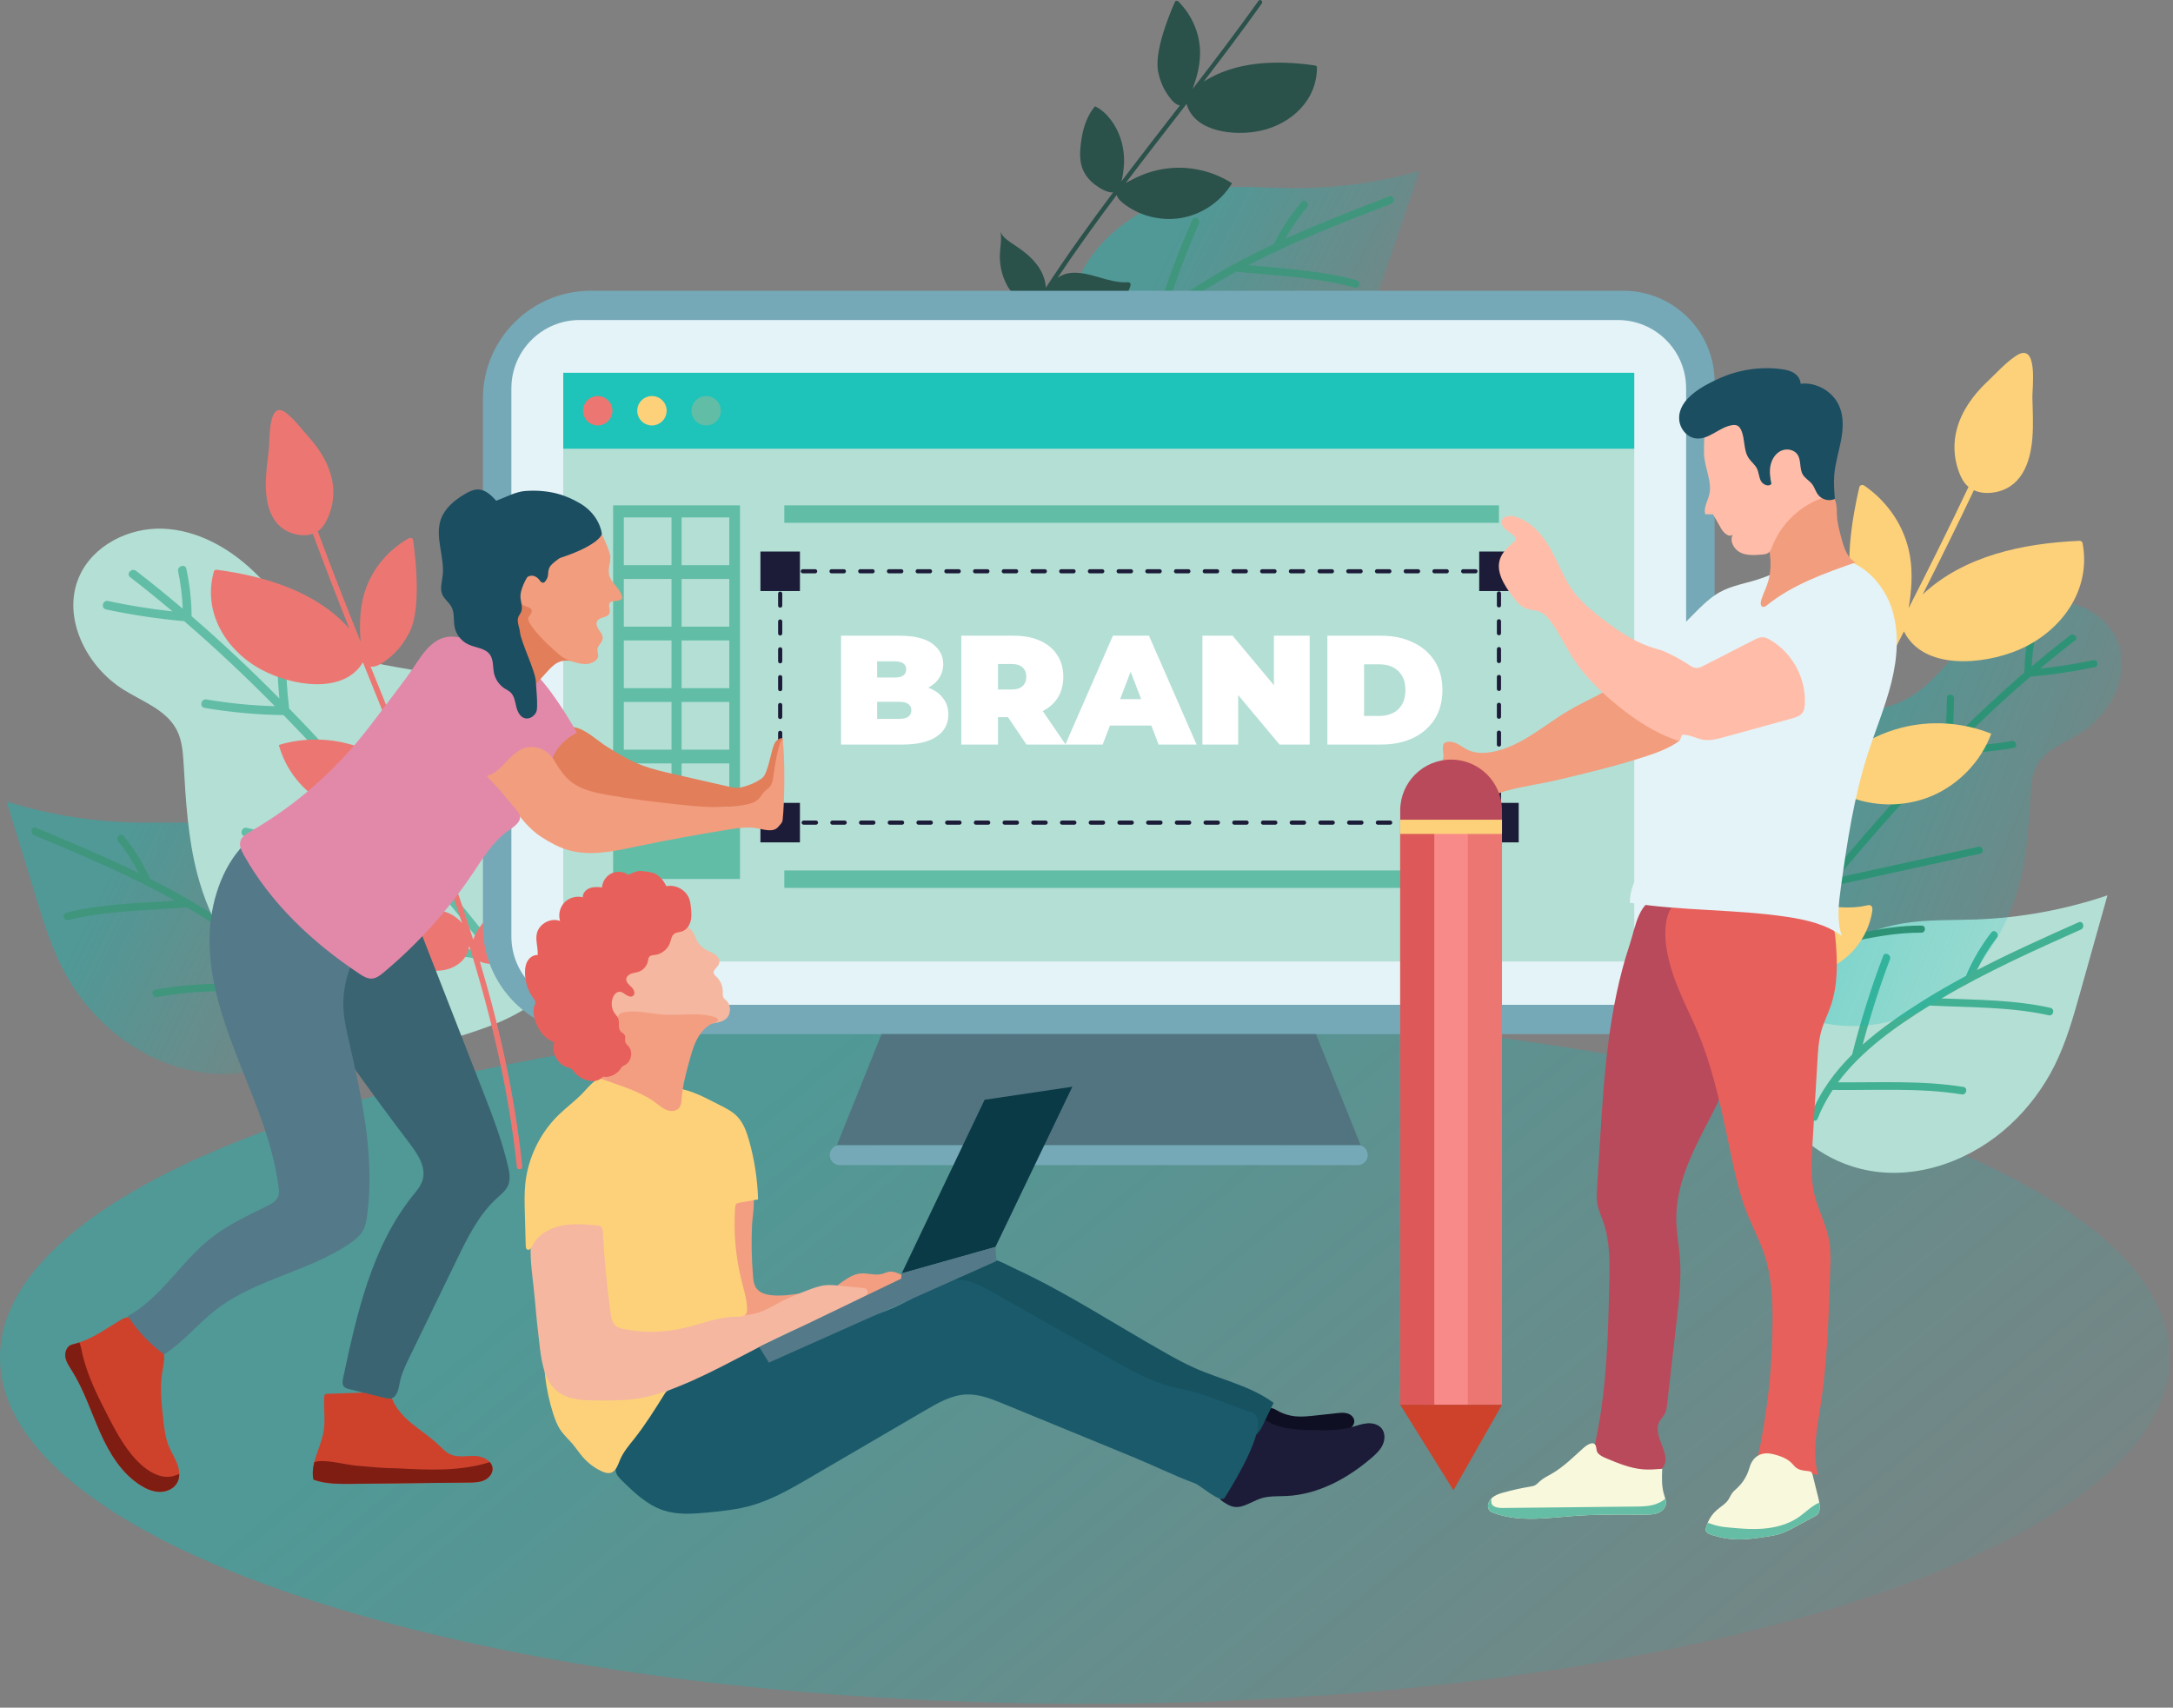 <?xml version="1.0" encoding="UTF-8"?>
<svg xmlns="http://www.w3.org/2000/svg" width="523" height="411" viewBox="0 0 523 411" fill="none">
  <rect x="0" y="0" width="523" height="411" fill="#808080" stroke="none"/>
  <path d="M261.092 410.059C405.289 410.059 522.184 372.762 522.184 326.752C522.184 280.743 405.289 243.445 261.092 243.445C116.895 243.445 0 280.743 0 326.752C0 372.762 116.895 410.059 261.092 410.059Z" fill="url(#paint0_linear_3068_6820)" fill-opacity="0.4"></path>
  <path d="M457.798 222.27C463.66 221.265 469.654 221.518 475.598 221.298C486.347 220.901 497.036 218.939 507.225 215.492C505.045 223.255 502.865 231.018 500.686 238.781C499 244.786 497.298 250.832 494.517 256.414C491.862 261.744 488.238 266.591 483.875 270.644C474.818 279.061 462.035 283.943 449.868 281.747C439.233 279.828 429.247 272.375 426.148 261.774C420.24 241.566 439.651 225.383 457.798 222.27Z" fill="#B4DFD5"></path>
  <path d="M500.272 221.974C492.058 225.644 483.82 229.33 475.826 233.474C477.157 230.717 478.737 228.113 480.621 225.671C481.339 224.74 479.991 223.492 479.269 224.428C476.834 227.583 474.826 230.973 473.266 234.643C473.235 234.715 473.236 234.783 473.223 234.853C469.66 236.761 466.146 238.76 462.72 240.916C457.782 244.023 452.766 247.449 448.307 251.418C450.156 244.473 452.325 237.636 454.873 230.908C455.287 229.815 453.664 228.951 453.246 230.054C450.3 237.831 447.808 245.735 445.774 253.799C441.563 257.987 438.034 262.762 435.849 268.371C435.424 269.462 437.047 270.325 437.476 269.225C438.435 266.762 439.666 264.47 441.093 262.314C441.112 262.315 441.126 262.325 441.145 262.325C451.373 262.455 462.04 261.758 472.157 263.395C473.319 263.583 473.717 261.79 472.548 261.6C462.682 260.003 452.361 260.561 442.362 260.496C448.066 252.81 456.369 246.998 464.441 242.006C464.451 242.007 464.458 242.012 464.468 242.013C473.953 242.492 483.798 242.285 493.094 244.354C494.248 244.611 494.64 242.817 493.485 242.559C484.972 240.664 476.017 240.643 467.282 240.303C478.028 233.938 489.448 228.809 500.838 223.72C501.908 223.244 501.353 221.491 500.272 221.974Z" fill="#42B093"></path>
  <path d="M413.052 191.344C419.001 182.526 428.273 176.008 438.585 173.398C445.475 171.654 452.926 171.537 459.14 168.088C465.563 164.523 469.653 157.962 474.98 152.903C479.894 148.236 486.231 144.733 493.003 144.51C499.776 144.287 506.876 147.883 509.557 154.106C513.027 162.16 508.078 171.916 500.607 176.509C496.813 178.842 492.15 180.479 490.104 184.435C489.038 186.497 488.872 188.892 488.73 191.209C488.279 198.521 487.838 205.892 485.963 212.974C483.441 222.499 478.227 231.403 470.665 237.72C463.103 244.037 453.148 247.619 443.325 246.86C438.235 246.467 433.297 244.957 428.507 243.194C405.337 234.67 399.257 211.794 413.052 191.344Z" fill="url(#paint1_linear_3068_6820)" fill-opacity="0.4"></path>
  <path d="M503.808 158.885C499.576 159.78 495.314 160.451 491.019 160.909C493.774 158.605 496.564 156.339 499.427 154.15C500.303 153.48 499.138 152.224 498.268 152.89C495.102 155.311 492.019 157.819 488.985 160.379C489.095 157.891 489.391 155.453 489.921 152.989C490.151 151.92 488.522 151.388 488.29 152.465C487.621 155.575 487.262 158.68 487.224 161.86C481.183 167.047 475.386 172.493 469.777 178.128C470.107 174.773 470.284 171.413 470.294 168.034C470.297 166.935 468.586 166.857 468.583 167.962C468.571 172.025 468.322 176.061 467.848 180.095C458.372 189.759 449.425 199.957 440.713 210.354C441.698 199.79 442.9 189.25 444.337 178.737C444.486 177.646 442.774 177.581 442.626 178.665C441.081 189.96 439.798 201.285 438.776 212.64C438.776 212.646 438.779 212.65 438.779 212.655C434.767 217.476 430.809 222.337 426.865 227.204C426.494 226.713 426.202 225.998 425.985 224.972C425.417 222.283 424.916 219.581 424.482 216.868C423.496 210.697 422.894 204.485 422.591 198.244C422.538 197.152 420.826 197.07 420.88 198.172C421.389 208.664 422.821 219.033 425.192 229.268C424.243 230.44 423.29 231.611 422.343 232.783C421.65 233.641 423.098 234.557 423.784 233.709C424.789 232.466 425.801 231.224 426.807 229.98C438.845 229.112 450.296 224.409 462.433 224.476C463.532 224.482 463.609 222.771 462.505 222.765C452.312 222.709 442.701 226.025 432.731 227.619C430.888 227.914 429.438 228.294 428.333 228.098C432.323 223.176 436.328 218.26 440.389 213.386L476.579 205.466C477.655 205.231 477.273 203.561 476.193 203.797C464.861 206.277 453.529 208.757 442.197 211.237C450.789 200.992 459.612 190.943 468.95 181.412C474.213 181.356 479.422 180.898 484.614 180.024C485.7 179.841 485.314 178.172 484.228 178.355C479.732 179.112 475.218 179.531 470.671 179.656C476.461 173.826 482.448 168.195 488.701 162.843C493.914 162.386 499.072 161.637 504.196 160.554C505.272 160.326 504.889 158.656 503.808 158.885Z" fill="#2E9376"></path>
  <path d="M500.472 130.163C486.815 130.756 472.591 133.813 462.751 143.078C466.953 134.758 471.087 126.405 475.077 117.982C476.432 118.603 478.017 118.761 479.512 118.572C486.39 117.702 488.669 111.564 489.154 105.434C489.411 102.184 489.243 98.921 489.159 95.668C489.101 93.408 490.659 82.044 485.228 85.633C482.635 87.346 480.553 89.748 478.304 91.861C474.856 95.101 472.125 98.973 470.98 103.257C470.124 106.46 470.154 109.894 471.434 113.467C471.914 114.807 472.576 116.124 473.643 117.066C473.69 117.107 473.742 117.139 473.79 117.179C469.146 126.978 464.298 136.688 459.376 146.366C459.384 146.31 459.393 146.251 459.401 146.198C460.07 142.127 460.382 137.959 459.697 133.868C458.531 126.908 454.496 120.895 448.733 116.894C448.309 116.6 447.596 116.675 447.499 117.292C447.467 117.495 443.175 134.563 446.147 142.326C447.275 145.272 448.988 148.042 451.295 150.211C452.431 151.279 454.266 153.042 456.034 152.921C450.88 163.004 445.7 173.076 440.661 183.211C440.827 181.311 440.666 179.245 440.513 177.775C439.902 171.911 437.173 166.225 432.732 162.304C430.944 160.726 428.876 159.403 426.57 158.794C424.074 163.07 423.715 168.271 424.102 173.208C424.315 175.923 424.76 178.696 426.125 181.053C427.376 183.213 429.352 184.906 431.584 186.023C433.237 186.85 436.514 188.203 438.511 187.552C432.426 199.925 426.6 212.413 421.335 225.149C420.591 221.949 418.521 219.168 415.983 217.081C413.434 214.985 410.426 213.525 407.381 212.252C405.353 211.404 403.176 210.54 401.907 208.745C402.854 211.11 402.766 213.742 403.112 216.266C403.576 219.649 404.857 222.918 406.814 225.716C408.113 227.573 409.75 229.256 411.797 230.228C414.153 231.347 416.984 231.712 418.992 230.932C417.126 235.633 415.332 240.365 413.648 245.146C408.951 258.473 405.109 272.083 402.39 285.953C402.204 286.901 403.67 287.221 403.856 286.273C407.873 265.783 414.393 246.121 422.255 226.954C422.32 229.406 423.646 231.818 426.626 233.398C427.951 234.1 429.444 234.437 430.937 234.58C435.488 235.018 440.188 233.657 443.801 230.856C447.414 228.055 449.903 223.842 450.613 219.326C450.693 218.818 450.692 218.182 450.244 217.93C449.945 217.761 449.573 217.849 449.239 217.929C445.98 218.713 442.57 218.371 439.234 218.048C435.898 217.726 432.475 217.433 429.24 218.309C427.463 218.79 425.95 219.715 424.79 220.893C429.49 209.875 434.598 199.01 439.894 188.235C440.594 189.703 442.667 190.708 443.982 191.305C450.49 194.256 458.225 194.373 464.819 191.621C471.414 188.869 476.771 183.289 479.252 176.588C472.464 173.849 464.801 173.329 457.705 175.127C452.997 176.32 448.556 178.529 444.737 181.527C444.116 182.014 443.166 182.694 442.254 183.463C447.506 172.903 452.905 162.421 458.244 151.957C462.892 161.385 477.324 160.006 485.754 156.442C495.999 152.111 503.425 142.093 501.223 130.671C501.163 130.354 500.769 130.15 500.472 130.163Z" fill="#FDD17A"></path>
  <path d="M51.18 198.527C45.296 197.661 39.31 198.056 33.362 197.977C22.607 197.835 11.874 196.127 1.606 192.922C3.969 200.631 6.332 208.341 8.695 216.05C10.523 222.013 12.367 228.017 15.28 233.532C18.061 238.798 21.799 243.557 26.256 247.506C35.51 255.706 48.404 260.284 60.516 257.801C71.103 255.63 80.909 247.943 83.756 237.272C89.184 216.928 69.396 201.209 51.18 198.527Z" fill="url(#paint2_linear_3068_6820)" fill-opacity="0.4"></path>
  <path d="M8.711 199.231C17.01 202.705 25.333 206.196 33.422 210.149C32.027 207.424 30.385 204.858 28.444 202.462C27.704 201.549 29.022 200.268 29.767 201.187C32.276 204.283 34.364 207.625 36.01 211.257C36.043 211.329 36.044 211.396 36.058 211.466C39.665 213.289 43.226 215.205 46.702 217.279C51.712 220.268 56.808 223.575 61.359 227.437C59.346 220.538 57.016 213.754 54.309 207.088C53.869 206.005 55.471 205.103 55.915 206.196C59.044 213.901 61.723 221.744 63.947 229.757C68.256 233.844 71.897 238.534 74.214 244.09C74.665 245.17 73.062 246.072 72.608 244.982C71.591 242.543 70.306 240.28 68.828 238.159C68.809 238.161 68.796 238.171 68.776 238.171C58.554 238.543 47.873 238.099 37.798 239.975C36.641 240.191 36.2 238.407 37.365 238.19C47.191 236.36 57.522 236.673 67.516 236.371C61.632 228.822 53.193 223.208 45.005 218.41C44.995 218.411 44.988 218.417 44.978 218.417C35.507 219.12 25.66 219.146 16.416 221.435C15.269 221.719 14.834 219.935 15.983 219.65C24.449 217.554 33.4 217.321 42.125 216.774C31.231 210.665 19.693 205.808 8.185 200.991C7.105 200.539 7.618 198.774 8.711 199.231Z" fill="#40967D"></path>
  <path d="M136.056 184.336C128.863 173.614 117.629 165.674 105.12 162.473C96.763 160.335 87.72 160.169 80.188 155.964C72.403 151.617 67.459 143.641 61.009 137.484C55.06 131.804 47.379 127.532 39.159 127.24C30.939 126.948 22.31 131.29 19.036 138.836C14.799 148.601 20.775 160.457 29.829 166.056C34.427 168.899 40.081 170.901 42.552 175.709C43.84 178.216 44.033 181.122 44.199 183.936C44.723 192.813 45.236 201.761 47.49 210.363C50.522 221.932 56.823 232.756 65.981 240.447C75.139 248.138 87.211 252.517 99.137 251.627C105.316 251.165 111.314 249.348 117.135 247.224C145.285 236.948 152.736 209.2 136.056 184.336Z" fill="#B4DFD5"></path>
  <path d="M26 144.651C31.135 145.751 36.305 146.578 41.516 147.147C38.18 144.342 34.8 141.583 31.332 138.917C30.27 138.101 31.689 136.58 32.743 137.391C36.578 140.339 40.313 143.393 43.987 146.51C43.861 143.49 43.51 140.53 42.874 137.537C42.598 136.238 44.577 135.598 44.855 136.906C45.657 140.683 46.084 144.453 46.12 148.313C53.437 154.628 60.455 161.256 67.246 168.113C66.856 164.039 66.652 159.961 66.65 155.86C66.649 154.526 68.726 154.437 68.727 155.778C68.729 160.71 69.018 165.609 69.581 170.507C81.052 182.267 91.881 194.673 102.421 207.32C101.258 194.494 99.833 181.698 98.121 168.933C97.943 167.608 100.021 167.535 100.198 168.851C102.037 182.566 103.56 196.316 104.765 210.101C104.766 210.108 104.761 210.113 104.762 210.12C109.617 215.984 114.405 221.897 119.178 227.816C119.629 227.221 119.987 226.354 120.253 225.109C120.951 221.847 121.568 218.569 122.103 215.277C123.319 207.79 124.07 200.251 124.457 192.678C124.525 191.353 126.602 191.259 126.534 192.596C125.883 205.33 124.113 217.911 121.202 230.326C122.35 231.752 123.504 233.176 124.65 234.602C125.489 235.645 123.727 236.753 122.898 235.721C121.683 234.209 120.458 232.698 119.24 231.186C104.631 230.095 90.747 224.351 76.015 224.393C74.68 224.397 74.592 222.32 75.933 222.316C88.305 222.28 99.961 226.335 112.057 228.301C114.293 228.664 116.052 229.13 117.394 228.897C112.566 222.91 107.721 216.931 102.807 211.003L58.905 201.277C57.6 200.988 58.069 198.962 59.379 199.252C73.126 202.298 86.873 205.343 100.62 208.389C90.224 195.927 79.545 183.701 68.241 172.104C61.853 172.019 55.532 171.447 49.232 170.37C47.914 170.145 48.389 168.12 49.705 168.345C55.16 169.277 60.637 169.801 66.157 169.967C59.147 162.872 51.898 156.019 44.326 149.503C38 148.932 31.741 148.007 25.526 146.676C24.219 146.396 24.689 144.371 26 144.651Z" fill="#61BDA6"></path>
  <path d="M52.18 137.127C64.054 138.703 76.232 142.474 84.103 151.324C81.08 143.737 78.12 136.125 75.29 128.464C74.059 128.901 72.663 128.916 71.373 128.635C65.437 127.343 63.924 121.808 63.976 116.42C64.003 113.563 64.403 110.729 64.729 107.896C64.955 105.928 64.476 95.888 68.938 99.442C71.068 101.139 72.7 103.396 74.499 105.415C77.257 108.51 79.341 112.101 80.008 115.93C80.507 118.792 80.214 121.787 78.82 124.806C78.297 125.938 77.617 127.037 76.613 127.776C76.569 127.808 76.521 127.832 76.476 127.863C79.77 136.776 83.248 145.627 86.794 154.455C86.791 154.406 86.788 154.353 86.785 154.307C86.517 150.702 86.568 147.04 87.483 143.522C89.04 137.538 93.029 132.602 98.368 129.557C98.761 129.333 99.378 129.454 99.414 130C99.426 130.18 101.849 145.41 98.653 151.955C97.44 154.439 95.73 156.723 93.548 158.438C92.474 159.282 90.736 160.679 89.202 160.436C92.919 169.636 96.659 178.829 100.271 188.066C100.273 186.394 100.574 184.604 100.822 183.333C101.81 178.262 104.632 173.511 108.813 170.433C110.496 169.194 112.403 168.2 114.463 167.847C116.31 171.773 116.22 176.34 115.499 180.619C115.102 182.973 114.5 185.358 113.125 187.309C111.866 189.097 110.01 190.422 107.975 191.224C106.468 191.818 103.503 192.745 101.811 192.022C106.163 203.293 110.279 214.645 113.888 226.17C114.785 223.435 116.808 221.168 119.185 219.543C121.572 217.911 124.311 216.87 127.067 215.995C128.903 215.412 130.87 214.827 132.116 213.358C131.106 215.349 130.979 217.653 130.481 219.829C129.814 222.746 128.443 225.5 126.517 227.79C125.239 229.31 123.68 230.652 121.817 231.342C119.674 232.136 117.175 232.235 115.483 231.399C116.747 235.646 117.946 239.916 119.046 244.219C122.112 256.215 124.41 268.392 125.708 280.709C125.797 281.551 124.493 281.716 124.404 280.874C122.486 262.678 118.32 245.012 112.944 227.673C112.697 229.808 111.353 231.811 108.63 232.959C107.419 233.469 106.09 233.647 104.776 233.657C100.77 233.686 96.773 232.134 93.837 229.409C90.9 226.684 89.055 222.814 88.786 218.817C88.756 218.368 88.806 217.812 89.216 217.627C89.49 217.503 89.808 217.608 90.093 217.704C92.877 218.641 95.88 218.607 98.817 218.584C101.754 218.561 104.764 218.572 107.52 219.587C109.034 220.145 110.283 221.069 111.204 222.187C107.956 212.206 104.34 202.326 100.553 192.512C99.828 193.739 97.941 194.456 96.747 194.875C90.838 196.946 84.078 196.449 78.535 193.536C72.992 190.623 68.749 185.337 67.103 179.296C73.24 177.432 79.969 177.572 86.023 179.691C90.04 181.097 93.745 183.369 96.846 186.282C97.35 186.756 98.127 187.422 98.863 188.164C95.098 178.54 91.198 168.972 87.349 159.425C82.561 167.294 70.072 164.971 62.99 161.206C54.383 156.631 48.679 147.312 51.486 137.513C51.563 137.24 51.922 137.092 52.18 137.127Z" fill="#EC7772"></path>
  <path d="M291.941 45.324C297.848 44.628 303.82 45.196 309.767 45.29C320.522 45.459 331.3 44.062 341.656 41.156C339.071 48.794 336.486 56.432 333.901 64.069C331.901 69.977 329.884 75.925 326.813 81.354C323.881 86.537 320.007 91.186 315.438 95.005C305.951 102.933 292.929 107.137 280.894 104.304C270.374 101.828 260.795 93.86 258.257 83.111C253.421 62.618 273.656 47.478 291.941 45.324Z" fill="url(#paint3_linear_3068_6820)" fill-opacity="0.4"></path>
  <path d="M334.373 47.261C325.977 50.494 317.557 53.742 309.356 57.459C310.83 54.775 312.544 52.258 314.555 49.919C315.321 49.027 314.041 47.71 313.27 48.606C310.672 51.628 308.489 54.908 306.739 58.491C306.704 58.562 306.701 58.629 306.685 58.698C303.026 60.416 299.412 62.228 295.877 64.2C290.783 67.043 285.593 70.201 280.932 73.93C283.144 67.092 285.669 60.378 288.568 53.793C289.039 52.723 287.464 51.775 286.989 52.855C283.638 60.467 280.734 68.228 278.279 76.174C273.854 80.135 270.078 84.717 267.602 90.204C267.12 91.271 268.696 92.218 269.182 91.142C270.269 88.733 271.619 86.509 273.158 84.431C273.177 84.433 273.19 84.444 273.21 84.445C283.417 85.112 294.106 84.978 304.123 87.145C305.274 87.394 305.766 85.624 304.608 85.373C294.839 83.26 284.503 83.274 274.522 82.683C280.622 75.308 289.22 69.94 297.543 65.38C297.553 65.381 297.559 65.387 297.569 65.388C307.016 66.365 316.858 66.676 326.032 69.231C327.171 69.548 327.657 67.777 326.517 67.46C318.115 65.12 309.174 64.628 300.469 63.829C311.535 58.038 323.208 53.517 334.851 49.034C335.94 48.615 335.478 46.835 334.373 47.261Z" fill="#40967D"></path>
  <path d="M316.967 16.198C316.966 15.977 316.729 15.791 316.529 15.762C307.332 14.438 297.447 14.689 289.707 19.638C294.462 13.436 299.161 7.192 303.7 0.83C304.081 0.296 303.277 -0.331 302.895 0.204C297.773 7.384 292.433 14.414 287.04 21.409C287.053 21.373 287.066 21.334 287.078 21.3C288.038 18.665 288.771 15.92 288.828 13.102C288.926 8.307 286.988 3.782 283.643 0.384C283.397 0.134 282.911 0.095 282.769 0.495C282.722 0.627 277.706 11.486 278.714 17.046C279.097 19.156 279.892 21.221 281.159 22.961C281.783 23.818 282.787 25.226 283.983 25.368C279.271 31.454 274.542 37.529 269.901 43.664C270.251 42.416 270.404 41.015 270.487 40.015C270.817 36.021 269.711 31.88 267.238 28.702C266.242 27.422 265.028 26.279 263.565 25.581C261.359 28.123 260.465 31.552 260.102 34.898C259.902 36.739 259.85 38.646 260.465 40.393C261.029 41.993 262.135 43.373 263.486 44.4C264.486 45.161 266.504 46.477 267.92 46.294C262.298 53.792 256.834 61.4 251.713 69.244C251.619 67.013 250.587 64.895 249.154 63.181C247.715 61.46 245.89 60.106 244.017 58.873C242.769 58.051 241.424 57.2 240.803 55.841C241.138 57.54 240.747 59.287 240.661 61.016C240.545 63.334 240.989 65.679 241.944 67.794C242.578 69.198 243.459 70.528 244.704 71.435C246.137 72.479 247.981 73.08 249.421 72.812C247.583 75.717 245.789 78.652 244.061 81.633C239.245 89.943 234.966 98.55 231.403 107.472C231.16 108.082 232.098 108.48 232.342 107.87C237.606 94.69 244.437 82.378 252.101 70.566C251.836 72.212 252.417 73.99 254.209 75.421C255.006 76.057 255.961 76.47 256.94 76.754C259.925 77.62 263.235 77.303 266.001 75.886C268.767 74.47 270.96 71.97 272.003 69.042C272.12 68.713 272.2 68.288 271.933 68.063C271.754 67.913 271.495 67.924 271.262 67.936C268.986 68.049 266.752 67.391 264.564 66.756C262.376 66.12 260.127 65.494 257.855 65.672C256.608 65.77 255.481 66.197 254.557 66.838C259.084 60.07 263.863 53.456 268.758 46.927C269.041 47.996 270.298 48.928 271.102 49.492C275.077 52.282 280.229 53.335 284.98 52.327C289.731 51.32 294.012 48.267 296.513 44.104C292.324 41.42 287.271 40.108 282.305 40.415C279.01 40.619 275.766 41.535 272.837 43.057C272.361 43.304 271.641 43.638 270.935 44.037C275.773 37.645 280.699 31.324 285.583 25.006C287.5 31.889 297.313 32.785 303.393 31.466C310.778 29.86 317 24.104 316.967 16.198Z" fill="#2A514A"></path>
  <path d="M116.229 222.902V95.962C116.229 81.611 127.863 69.977 142.214 69.977H390.691C402.831 69.977 412.673 79.819 412.673 91.959V222.901C412.673 237.252 401.039 248.886 386.688 248.886H142.214C127.863 248.887 116.229 237.253 116.229 222.902Z" fill="#76A9B7"></path>
  <path d="M389.375 241.834H139.525C130.443 241.834 123.08 234.471 123.08 225.389V93.468C123.08 84.386 130.443 77.023 139.525 77.023H389.375C398.457 77.023 405.82 84.386 405.82 93.468V225.389C405.82 234.472 398.457 241.834 389.375 241.834Z" fill="#E4F3F7"></path>
  <path d="M326.78 280.41H202.122C200.792 280.41 199.714 279.332 199.714 278.002C199.714 276.672 200.792 275.594 202.122 275.594H326.78C328.11 275.594 329.188 276.672 329.188 278.002C329.188 279.331 328.11 280.41 326.78 280.41Z" fill="#76A9B7"></path>
  <path d="M327.475 275.587H201.427L212.172 248.883H316.73L327.475 275.587Z" fill="#527480"></path>
  <path d="M393.342 107.859H135.56V231.409H393.342V107.859Z" fill="#B4DFD5"></path>
  <path d="M393.342 89.719H135.56V107.991H393.342V89.719Z" fill="#1EC3B9"></path>
  <path d="M143.86 102.394C145.814 102.394 147.397 100.811 147.397 98.857C147.397 96.904 145.814 95.32 143.86 95.32C141.907 95.32 140.323 96.904 140.323 98.857C140.323 100.811 141.907 102.394 143.86 102.394Z" fill="#EC7772"></path>
  <path d="M160.447 98.857C160.447 96.904 158.864 95.32 156.91 95.32C154.957 95.32 153.373 96.903 153.373 98.857C153.373 100.81 154.956 102.394 156.91 102.394C158.864 102.393 160.447 100.81 160.447 98.857Z" fill="#FDD17A"></path>
  <path d="M169.961 102.394C171.914 102.394 173.498 100.811 173.498 98.857C173.498 96.904 171.914 95.32 169.961 95.32C168.007 95.32 166.424 96.904 166.424 98.857C166.424 100.811 168.007 102.394 169.961 102.394Z" fill="#61BDA6"></path>
  <path d="M202.427 179.195V153.001H216.422C220.039 153.001 222.708 153.65 224.43 154.947C226.151 156.22 227.012 157.854 227.012 159.849C227.012 161.171 226.637 162.356 225.889 163.404C225.166 164.427 224.105 165.238 222.708 165.836C221.311 166.435 219.59 166.735 217.544 166.735L218.293 164.714C220.338 164.714 222.097 165.001 223.569 165.575C225.066 166.148 226.213 166.984 227.012 168.082C227.835 169.154 228.247 170.452 228.247 171.973C228.247 174.243 227.299 176.015 225.403 177.287C223.532 178.559 220.788 179.195 217.17 179.195H202.427ZM211.108 173.021H216.422C217.395 173.021 218.118 172.846 218.592 172.497C219.091 172.148 219.341 171.637 219.341 170.963C219.341 170.289 219.091 169.778 218.592 169.429C218.118 169.079 217.395 168.905 216.422 168.905H210.51V163.067H215.224C216.222 163.067 216.946 162.905 217.395 162.581C217.869 162.232 218.106 161.745 218.106 161.122C218.106 160.473 217.869 159.986 217.395 159.662C216.946 159.338 216.222 159.176 215.224 159.176H211.108V173.021ZM231.369 179.195V153.001H243.979C246.424 153.001 248.532 153.401 250.303 154.199C252.099 154.997 253.484 156.145 254.457 157.642C255.43 159.113 255.916 160.86 255.916 162.88C255.916 164.901 255.43 166.647 254.457 168.119C253.484 169.566 252.099 170.676 250.303 171.449C248.532 172.223 246.424 172.609 243.979 172.609H236.271L240.2 168.98V179.195H231.369ZM247.048 179.195L240.611 169.653H249.966L256.477 179.195H247.048ZM240.2 169.953L236.271 165.949H243.418C244.64 165.949 245.538 165.674 246.112 165.125C246.711 164.577 247.01 163.828 247.01 162.88C247.01 161.932 246.711 161.184 246.112 160.635C245.538 160.086 244.64 159.812 243.418 159.812H236.271L240.2 155.808V169.953ZM256.407 179.195L267.857 153.001H276.539L287.989 179.195H278.859L270.402 157.192H273.845L265.388 179.195H256.407ZM263.217 174.63L265.463 168.269H277.512L279.757 174.63H263.217ZM289.399 179.195V153.001H296.658L309.98 168.942H306.612V153.001H315.218V179.195H307.959L294.637 163.254H298.005V179.195H289.399ZM319.473 179.195V153.001H332.383C335.302 153.001 337.871 153.538 340.092 154.611C342.312 155.658 344.046 157.155 345.293 159.101C346.54 161.047 347.164 163.367 347.164 166.061C347.164 168.78 346.54 171.125 345.293 173.096C344.046 175.042 342.312 176.551 340.092 177.624C337.871 178.671 335.302 179.195 332.383 179.195H319.473ZM328.304 172.31H332.009C333.256 172.31 334.342 172.073 335.265 171.599C336.212 171.125 336.948 170.427 337.472 169.504C337.996 168.556 338.258 167.408 338.258 166.061C338.258 164.739 337.996 163.616 337.472 162.693C336.948 161.77 336.212 161.072 335.265 160.598C334.342 160.124 333.256 159.887 332.009 159.887H328.304V172.31Z" fill="white"></path>
  <path d="M178.101 121.625H147.568V211.55H178.101V121.625Z" fill="#61BDA6"></path>
  <path d="M161.621 124.539H150.139V136.021H161.621V124.539Z" fill="#B4DFD5"></path>
  <path d="M175.532 124.539H164.05V136.021H175.532V124.539Z" fill="#B4DFD5"></path>
  <path d="M161.621 139.344H150.139V150.826H161.621V139.344Z" fill="#B4DFD5"></path>
  <path d="M175.532 139.344H164.05V150.826H175.532V139.344Z" fill="#B4DFD5"></path>
  <path d="M161.621 154.141H150.139V165.623H161.621V154.141Z" fill="#B4DFD5"></path>
  <path d="M175.532 154.141H164.05V165.623H175.532V154.141Z" fill="#B4DFD5"></path>
  <path d="M161.621 168.945H150.139V180.427H161.621V168.945Z" fill="#B4DFD5"></path>
  <path d="M175.532 168.945H164.05V180.427H175.532V168.945Z" fill="#B4DFD5"></path>
  <path d="M161.621 183.742H150.139V195.224H161.621V183.742Z" fill="#B4DFD5"></path>
  <path d="M175.532 183.742H164.05V195.224H175.532V183.742Z" fill="#B4DFD5"></path>
  <path d="M360.769 196.484V197.984H359.269" stroke="#1C1C38" stroke-linecap="round" stroke-linejoin="round"></path>
  <path d="M355.314 197.984H191.251" stroke="#1C1C38" stroke-linecap="round" stroke-linejoin="round" stroke-dasharray="2.96 3.95"></path>
  <path d="M189.274 197.984H187.774V196.484" stroke="#1C1C38" stroke-linecap="round" stroke-linejoin="round"></path>
  <path d="M187.774 192.652V140.906" stroke="#1C1C38" stroke-linecap="round" stroke-linejoin="round" stroke-dasharray="2.87 3.83"></path>
  <path d="M187.774 138.992V137.492H189.274" stroke="#1C1C38" stroke-linecap="round" stroke-linejoin="round"></path>
  <path d="M193.229 137.492H357.292" stroke="#1C1C38" stroke-linecap="round" stroke-linejoin="round" stroke-dasharray="2.96 3.95"></path>
  <path d="M359.269 137.492H360.769V138.992" stroke="#1C1C38" stroke-linecap="round" stroke-linejoin="round"></path>
  <path d="M360.769 142.828V194.575" stroke="#1C1C38" stroke-linecap="round" stroke-linejoin="round" stroke-dasharray="2.87 3.83"></path>
  <path d="M192.529 132.742H183.021V142.249H192.529V132.742Z" fill="#1C1C38"></path>
  <path d="M365.522 132.742H356.015V142.249H365.522V132.742Z" fill="#1C1C38"></path>
  <path d="M192.529 193.234H183.021V202.741H192.529V193.234Z" fill="#1C1C38"></path>
  <path d="M365.522 193.234H356.015V202.741H365.522V193.234Z" fill="#1C1C38"></path>
  <path d="M360.769 121.625H188.771V125.822H360.769V121.625Z" fill="#61BDA6"></path>
  <path d="M360.769 209.5H188.771V213.697H360.769V209.5Z" fill="#61BDA6"></path>
  <path d="M154.62 184.235C157 185.129 159.488 185.696 161.967 186.261C166.326 187.254 170.685 188.248 175.044 189.242C176.196 189.504 177.4 189.767 178.546 189.477C180.213 189.054 182.083 188.304 183.449 187.259C184.958 186.104 185.545 180.311 186.553 178.701C187.16 177.732 188.503 177.334 188.369 177.926C188.173 178.792 188.794 187.59 188.578 188.462C188.111 190.348 186.566 191.826 184.808 192.653C183.103 193.455 181.204 193.726 179.326 193.904C174.102 194.398 168.845 194.514 163.608 194.198C158.932 193.916 154.122 194.048 149.515 192.994C145.047 191.972 140.823 191.054 136.741 188.971C135.144 188.156 133.595 186.126 132.407 184.783C129.011 180.944 133.596 174.093 138.377 175.052C141.041 175.586 143.761 178.238 146.017 179.677C148.756 181.424 151.569 183.089 154.62 184.235Z" fill="#E27E5A"></path>
  <path d="M118.546 353.554C118.546 354.776 117.569 355.826 116.447 356.298C115.324 356.776 114.069 356.796 112.853 356.809C103.512 356.915 94.178 357.022 84.843 357.128C81.681 357.161 78.432 357.188 75.449 356.125C75.143 354.716 75.29 353.328 75.635 351.939C76.226 349.541 77.409 347.142 77.847 344.684C78.345 341.914 77.893 339.063 78.02 336.253C78.027 336.007 78.06 335.728 78.259 335.582C78.398 335.482 78.578 335.469 78.751 335.462C81.674 335.362 84.597 335.249 87.527 335.163C88.457 335.136 93.878 335.15 94.091 335.861C94.875 338.545 96.848 340.724 98.994 342.518C101.147 344.312 103.532 345.82 105.558 347.753C106.448 348.597 107.292 349.54 108.408 350.038C110.208 350.848 112.281 350.357 114.248 350.41C115.577 350.443 117.058 350.961 117.889 351.898C118.293 352.358 118.546 352.909 118.546 353.554Z" fill="#CE422C"></path>
  <path d="M118.546 353.553C118.546 354.775 117.569 355.825 116.447 356.297C115.324 356.775 114.069 356.795 112.853 356.808C103.512 356.914 94.178 357.021 84.843 357.127C81.681 357.16 78.432 357.187 75.449 356.124C75.143 354.715 75.29 353.327 75.635 351.938C75.934 351.798 76.273 351.705 76.645 351.679C79.575 351.453 83.096 352.536 86.059 352.782C89.182 353.041 92.377 353.387 95.513 353.387C103.014 353.792 110.78 354.171 117.889 351.899C118.293 352.357 118.546 352.908 118.546 353.553Z" fill="#7F1D13"></path>
  <path d="M98.54 275.134C100.532 277.75 102.659 280.924 101.695 284.067C101.27 285.454 100.29 286.588 99.382 287.719C89.469 300.068 85.881 316.179 82.581 331.668C82.433 332.365 82.311 333.176 82.774 333.718C83.087 334.084 83.586 334.218 84.053 334.334C86.877 335.034 89.701 335.733 92.526 336.433C93.037 336.56 93.571 336.687 94.085 336.574C95.59 336.243 95.918 334.304 96.211 332.792C96.629 330.639 97.596 328.638 98.553 326.665C102.364 318.81 106.175 310.954 109.986 303.099C112.557 297.8 115.228 292.364 119.578 288.393C120.621 287.441 121.792 286.528 122.324 285.221C122.901 283.804 122.615 282.197 122.271 280.706C120.794 274.317 118.401 268.183 116.017 262.075C110.891 248.944 105.764 235.813 100.638 222.682C100.248 221.683 99.821 220.634 98.972 219.98C97.298 218.691 94.88 219.5 93.003 220.471C86.613 223.777 80.958 228.494 76.559 234.189C74.386 237.002 72.808 240.219 75.043 243.305C77.395 246.554 80.016 249.665 82.345 252.985C87.598 260.471 92.998 267.856 98.54 275.134Z" fill="#3B6472"></path>
  <path d="M39.29 325.071C39.803 326.728 39.32 328.515 39.05 330.229C38.441 334.021 38.873 337.893 39.307 341.713C39.552 343.858 39.807 346.038 40.618 348.044C41.205 349.483 42.076 350.801 42.632 352.255C42.938 353.045 43.136 353.902 43.138 354.744C43.15 355.46 43.013 356.158 42.675 356.794C41.899 358.271 40.161 359.057 38.49 359.057C36.821 359.048 35.225 358.356 33.819 357.466C29.222 354.568 26.294 349.663 24.088 344.7C21.882 339.737 20.216 334.494 17.317 329.895C16.659 328.849 15.917 327.794 15.735 326.569C15.553 325.345 16.156 323.894 17.36 323.601C17.959 323.461 18.534 323.29 19.087 323.101C22.872 321.825 25.754 319.611 29.26 317.559C32.808 315.474 35.63 319.888 37.681 322.4C38.342 323.214 38.981 324.073 39.29 325.071Z" fill="#CE422C"></path>
  <path d="M41.834 355.225C42.266 355.098 42.701 354.91 43.137 354.745C43.149 355.461 43.012 356.159 42.674 356.795C41.898 358.272 40.16 359.058 38.489 359.058C36.82 359.049 35.224 358.357 33.818 357.467C29.221 354.569 26.293 349.664 24.087 344.701C21.881 339.738 20.215 334.495 17.316 329.896C16.658 328.85 15.916 327.795 15.734 326.57C15.552 325.346 16.155 323.895 17.359 323.602C17.958 323.462 18.533 323.291 19.086 323.102C19.493 323.956 19.634 325.052 19.859 325.998C21.08 331.168 23.477 335.956 25.892 340.647C28.169 345.065 30.567 349.584 34.331 352.83C36.41 354.612 39.207 356.008 41.834 355.225Z" fill="#7F1D13"></path>
  <path d="M94.908 208.925C95.638 210.041 95.145 211.524 94.595 212.739C90.204 222.327 82.576 231.099 82.63 241.645C82.642 244.226 83.127 246.774 83.695 249.29C83.804 249.795 83.919 250.287 84.033 250.789C87.162 264.454 90.205 278.474 88.388 292.374C88.214 293.725 87.98 295.098 87.292 296.277C86.567 297.528 85.395 298.445 84.203 299.261C74.305 306.039 61.536 307.833 52.038 315.166C47.666 318.538 44.148 322.979 39.506 325.962C36.046 323.482 33.069 320.336 30.79 316.746C38.705 312.382 43.411 303.897 50.456 298.239C54.6 294.911 59.46 292.625 64.236 290.287C65.319 289.752 66.494 289.119 66.938 287.994C67.231 287.258 67.152 286.435 67.044 285.65C65.769 275.689 61.815 266.305 58.102 256.97C57.222 254.757 56.353 252.526 55.529 250.277C52.888 243.055 50.753 235.639 50.46 227.989C50.293 223.53 50.83 219.009 52.173 214.743C53.369 210.946 55.205 207.256 57.83 204.24C60.483 201.184 62.571 201.254 66.419 201.643C75.386 202.546 84.228 204.509 92.718 207.54C93.55 207.837 94.431 208.186 94.908 208.925Z" fill="#547989"></path>
  <path d="M130.3 201.44C132.363 202.774 134.547 203.969 136.912 204.635C142.079 206.089 147.573 204.908 152.827 203.81C160.316 202.244 167.841 200.856 175.395 199.645C177.701 199.275 180.065 198.923 182.357 199.373C184.059 199.707 186.151 200.356 187.275 199.036C187.764 198.461 188.285 198.069 188.369 197.318C188.859 192.929 188.95 182.303 188.369 177.925C187.347 178.283 186.371 185.255 186.203 186.326C186.035 187.396 185.971 188.569 185.258 189.384C184.91 189.782 184.438 190.051 184.057 190.419C183.476 190.98 183.128 191.746 182.557 192.317C181.709 193.165 180.477 193.484 179.297 193.699C173.909 194.676 168.374 194.177 162.929 193.591C157.324 192.988 151.725 192.295 146.174 191.308C143.054 190.753 139.819 190.046 137.348 188.061C134.58 185.838 133.197 182.372 131.257 179.4C130.865 178.8 130.425 178.195 129.793 177.858C129.054 177.463 128.167 177.493 127.332 177.574C124.385 177.861 121.432 178.698 119.029 180.429C117.362 181.63 115.044 183.922 115.183 186.175C115.306 188.158 118.654 188.369 119.858 189.751C123.278 193.681 125.911 198.602 130.3 201.44Z" fill="#F29D7E"></path>
  <path d="M97.879 163.013C96.043 165.458 94.206 167.904 92.37 170.349C90.266 173.15 88.162 175.953 85.909 178.635C78.697 187.221 69.974 194.532 60.26 200.132C59.275 200.7 58.196 201.351 57.865 202.439C57.532 203.534 58.078 204.686 58.634 205.686C65.176 217.451 75.291 226.933 86.511 234.372C87.417 234.973 88.413 235.584 89.499 235.522C90.574 235.46 91.488 234.751 92.315 234.061C100.53 227.208 107.762 219.179 113.722 210.295C116.303 206.448 118.762 202.32 122.605 199.735C123.896 198.867 125.544 197.681 125.094 196.192C124.972 195.79 124.703 195.452 124.438 195.126C122.101 192.249 119.659 189.458 117.118 186.76C120.745 185.867 122.482 181.443 125.975 180.12C128.447 179.183 131.509 180.196 132.936 182.422C134.094 179.784 136.238 177.592 138.85 176.376C137.387 173.737 135.8 171.168 134.095 168.679C132.043 165.683 129.798 162.78 127.031 160.429C122.202 156.327 115.832 153.99 109.575 153.27C103.629 152.587 101.007 158.847 97.879 163.013Z" fill="#E289A9"></path>
  <path d="M122.635 149.897C121.268 151.873 119.527 153.557 117.799 155.226C119.368 155.971 120.993 156.759 122.076 158.117C124.549 161.22 123.427 166.253 126.16 169.13C125.971 168.045 126.767 167.061 127.509 166.247C128.901 164.721 130.292 163.195 131.684 161.669C132.58 160.687 133.531 159.667 134.789 159.239C135.937 158.848 137.189 159.001 138.391 159.159C135.96 154.507 133.474 149.78 129.781 146.051C128.827 145.088 126.605 142.833 125.202 144.254C124.569 144.895 124.513 146.275 124.18 147.088C123.775 148.079 123.244 149.018 122.635 149.897Z" fill="#E27E5A"></path>
  <path d="M143.643 126.4C144.723 128.155 146.932 132.732 146.902 134.164C146.869 135.73 146.514 135.961 146.518 137.527C146.525 140.2 149.06 140.972 149.795 143.795C149.795 144.519 148.498 144.639 147.73 144.706C147.44 144.731 147.132 144.763 146.906 144.946C146.187 145.526 147.008 146.733 146.681 147.596C146.255 148.72 144.339 148.429 143.736 149.468C143.344 150.143 143.73 150.996 144.175 151.638C144.619 152.28 145.154 152.975 145.046 153.748C144.903 154.771 143.673 155.484 143.781 156.511C143.842 157.091 144.127 157.77 143.862 158.29C143.434 159.129 142.906 159.36 141.924 159.696C140.318 160.245 136.289 158.971 134.986 157.883C129.819 153.569 126.885 149.794 127.127 148.834C127.303 148.135 128.115 147.6 127.961 146.896C127.785 146.09 126.641 146.091 125.936 145.661C125.291 145.267 125.023 144.481 124.803 143.759C124.572 143.002 124.341 142.245 124.111 141.488C123.827 140.556 123.539 139.595 123.625 138.625C123.711 137.654 124.262 136.659 125.184 136.343C125.929 136.088 126.772 136.324 127.421 136.771C128.07 137.217 128.562 137.851 129.044 138.474C130.092 137.315 131.086 136.108 132.021 134.856C132.19 134.63 132.361 134.393 132.418 134.117C132.485 133.79 132.383 133.454 132.289 133.134C131.914 131.859 131.65 130.551 131.502 129.23C131.393 128.264 131.35 127.26 131.683 126.347C132.418 124.338 134.826 123.356 136.954 123.567C139.083 123.777 140.998 124.901 142.834 125.997C143.269 126.146 143.643 126.4 143.643 126.4Z" fill="#F29D7E"></path>
  <path d="M126.925 138.876C128.095 138.125 129.249 138.788 129.896 139.678C130.106 139.967 130.386 140.288 130.74 140.248C131.03 140.215 131.229 139.951 131.393 139.71C132.331 138.328 131.546 137.572 132.484 136.19C132.761 135.782 134.418 134.412 134.887 134.258C143.853 131.31 144.859 128.734 144.849 128.541C144.802 127.61 143.9 123.584 139.421 121.041C136.7 119.496 132.796 117.731 126.432 118.166C124.129 118.324 121.604 119.722 119.439 120.522C118.285 119.268 116.958 117.927 115.257 117.813C114.029 117.73 112.863 118.318 111.807 118.949C109.414 120.38 107.108 122.264 106.146 124.881C104.549 129.219 107.084 134.027 106.535 138.617C106.357 140.105 105.864 141.67 106.444 143.052C106.936 144.224 108.102 144.988 108.687 146.116C109.439 147.567 109.102 149.327 109.424 150.93C109.785 152.73 111.042 154.327 112.706 155.101C114.476 155.925 116.78 155.962 117.915 157.551C118.815 158.81 118.573 160.524 118.902 162.036C119.23 163.538 120.178 164.895 121.476 165.719C121.935 166.01 122.439 166.241 122.841 166.608C123.758 167.445 123.95 168.786 124.234 169.994C124.518 171.202 125.109 172.538 126.306 172.866C127.437 173.175 128.654 172.358 129.103 171.276C129.552 170.193 128.993 164.894 128.972 164.068C128.911 161.652 125.356 154.398 125.166 152.26C125.048 150.936 124.257 149.569 124.81 148.36C124.963 148.025 125.209 147.74 125.369 147.408C125.863 146.381 125.445 145.179 125.294 144.05C125.003 141.862 126.925 138.876 126.925 138.876Z" fill="#1B4E61"></path>
  <path d="M392.214 227.407C387.073 242.859 386.03 259.329 385.027 275.583C384.818 278.969 384.609 282.355 384.4 285.741C384.313 287.156 384.227 288.589 384.497 289.98C384.763 291.352 385.365 292.631 385.834 293.947C387.554 298.782 387.449 304.047 387.325 309.176C387.081 319.201 386.835 329.255 385.396 339.179C384.972 342.105 384.444 345.016 383.815 347.905C383.641 348.704 383.471 349.59 383.877 350.299C384.288 351.017 385.152 351.315 385.943 351.558C388.481 352.336 391.019 353.114 393.557 353.892C395.859 354.598 398.846 355.096 400.255 353.143C402.474 350.066 397.634 345.645 399.33 342.251C399.692 341.526 400.321 340.962 400.694 340.242C401.061 339.533 401.158 338.719 401.249 337.925C402.015 331.232 402.781 324.54 403.547 317.847C404.128 312.771 404.71 307.658 404.307 302.565C404.07 299.572 403.495 296.605 403.446 293.604C403.306 284.994 407.45 276.97 411.434 269.336C413.298 265.764 415.172 262.124 415.943 258.169C416.786 253.853 416.271 249.401 415.753 245.034C415.035 238.973 414.317 232.913 413.598 226.852C413.358 224.828 413.098 222.74 412.078 220.974C409.771 216.981 403.989 215.678 399.681 216.022C394.379 216.446 393.669 223.034 392.214 227.407Z" fill="#B94A5B"></path>
  <path d="M402.326 233.452C403.968 238.791 406.681 243.729 408.808 248.894C412.782 258.542 414.68 268.891 416.866 279.094C417.759 283.262 418.71 287.436 420.248 291.411C421.691 295.141 423.644 298.673 424.841 302.489C426.358 307.325 426.613 312.461 426.612 317.529C426.611 328.924 425.373 340.318 422.927 351.447C427.818 352.644 432.709 353.84 437.601 355.037C436.125 349.726 437.287 344.094 438.127 338.646C439.826 327.62 440.164 316.435 440.499 305.283C440.566 303.053 440.632 300.805 440.25 298.607C439.592 294.821 437.644 291.378 436.73 287.646C435.749 283.644 435.987 279.457 436.232 275.343C436.634 268.579 437.037 261.815 437.439 255.051C437.576 252.755 437.715 250.438 438.332 248.222C438.923 246.096 439.939 244.113 440.651 242.024C442.403 236.884 442.257 231.301 441.76 225.893C441.639 224.573 441.47 223.183 440.674 222.123C439.705 220.835 438.039 220.328 436.487 219.895C427.761 217.465 418.647 214.974 409.502 215.792C405.516 216.149 402.808 216.208 401.483 220.096C400.084 224.196 401.095 229.451 402.326 233.452Z" fill="#E8605C"></path>
  <path d="M400.961 361.918C400.853 362.955 399.987 363.782 399.012 364.155C398.038 364.529 396.967 364.535 395.925 364.535C394.435 364.529 392.946 364.529 391.456 364.529C387.587 364.523 383.718 364.518 379.855 364.778C372.995 365.242 365.864 366.511 359.418 364.104C359.135 363.996 358.852 363.883 358.625 363.685C358.212 363.317 358.064 362.705 358.149 362.156C358.234 361.607 358.512 361.114 358.897 360.712C359.101 360.491 359.333 360.298 359.577 360.14C360.285 359.675 361.112 359.426 361.928 359.2C364.024 358.617 366.148 358.146 368.289 357.795C368.668 357.733 369.054 357.67 369.399 357.5C369.881 357.262 370.237 356.837 370.64 356.48C371.478 355.727 372.515 355.245 373.489 354.684C376.276 353.07 378.587 350.77 380.972 348.612C381.788 347.881 383.6 346.527 384.11 348.085C384.32 348.731 384.138 349.19 384.631 349.767C385.147 350.379 386.019 350.747 386.738 351.047C389.536 352.208 392.391 353.386 395.41 353.636C396.962 353.761 398.52 353.636 400.066 353.511C399.975 355.607 399.896 357.748 400.514 359.747C400.616 360.076 400.729 360.404 400.82 360.733C400.932 361.125 401.006 361.516 400.961 361.918Z" fill="#F8F8DC"></path>
  <path d="M400.961 361.917C400.853 362.954 399.987 363.781 399.012 364.154C398.038 364.528 396.967 364.534 395.925 364.534C394.435 364.528 392.946 364.528 391.456 364.528C387.587 364.522 383.718 364.517 379.855 364.777C372.995 365.241 365.864 366.51 359.418 364.103C359.135 363.995 358.852 363.882 358.625 363.684C358.212 363.316 358.064 362.704 358.149 362.155C358.234 361.606 358.512 361.113 358.897 360.711C359.027 361.345 358.648 361.991 359.599 362.535C360.301 362.937 361.151 362.937 361.955 362.932C372.553 362.819 383.146 362.705 393.738 362.592C395.148 362.575 396.576 362.558 397.941 362.184C398.949 361.907 399.901 361.436 400.734 360.802C400.762 360.779 400.791 360.762 400.819 360.734C400.932 361.124 401.006 361.515 400.961 361.917Z" fill="#65BDA5"></path>
  <path d="M437.955 363.111C437.927 363.581 437.819 364.068 437.508 364.42C437.293 364.669 436.998 364.828 436.709 364.986C435.293 365.751 433.877 366.515 432.466 367.28C431.084 368.028 429.691 368.781 428.184 369.234C427.142 369.545 426.06 369.704 424.984 369.863C422.809 370.186 420.628 370.514 418.43 370.492C416.119 370.469 413.813 370.062 411.633 369.286C411.231 369.144 410.789 368.946 410.619 368.55C410.489 368.255 410.551 367.91 410.63 367.598C410.732 367.213 410.857 366.839 411.009 366.477C411.496 365.304 412.261 364.24 413.224 363.407C414.147 362.608 415.263 361.997 415.949 360.988C416.312 360.456 416.538 359.844 416.918 359.328C417.247 358.892 417.671 358.546 418.074 358.172C419.598 356.745 420.561 355.057 421.121 353.068C421.619 351.301 422.939 349.941 424.888 349.794C425.704 349.732 426.519 349.913 427.312 350.128C428.745 350.525 430.19 351.085 431.232 352.15C431.6 352.524 431.912 352.96 432.331 353.272C433.141 353.878 434.212 353.952 435.214 354.065C435.474 354.093 435.746 354.133 435.939 354.303C436.126 354.473 436.2 354.733 436.262 354.977C436.681 356.676 437.106 358.376 437.531 360.075C437.656 360.59 437.786 361.111 437.871 361.638C437.949 362.126 437.989 362.619 437.955 363.111Z" fill="#F8F8DC"></path>
  <path d="M437.955 363.112C437.927 363.582 437.819 364.069 437.508 364.421C437.293 364.67 436.998 364.829 436.709 364.987C435.293 365.752 433.877 366.516 432.466 367.281C431.084 368.029 429.691 368.782 428.184 369.235C427.142 369.546 426.06 369.705 424.984 369.864C422.809 370.187 420.628 370.515 418.43 370.493C416.119 370.47 413.813 370.063 411.633 369.287C411.231 369.145 410.789 368.947 410.619 368.551C410.489 368.256 410.551 367.911 410.63 367.599C410.732 367.214 410.857 366.84 411.009 366.478C411.185 366.54 411.349 366.608 411.513 366.665C412.748 367.112 413.909 367.418 415.218 367.549C418.243 367.849 421.29 368.149 424.321 367.917C427.351 367.679 430.404 366.88 432.903 365.147C434.563 363.992 436.064 362.406 437.871 361.641C437.949 362.127 437.989 362.62 437.955 363.112Z" fill="#65BDA5"></path>
  <path d="M384.242 167.483C382.082 168.623 379.87 169.666 377.759 170.894C371.648 174.45 366.194 179.632 359.248 180.955C357.211 181.343 355.017 181.356 353.159 180.435C351.925 179.823 350.852 178.811 349.494 178.583C346.013 177.999 347.782 181.224 347.339 182.58C346.629 184.754 344.189 185.493 343.285 187.468C342.168 189.909 344.007 192.704 345.908 194.222C347.419 195.429 349.465 196.03 351.345 195.574C355.131 194.656 358.312 191.529 362.228 190.416C366.413 189.227 370.749 188.709 374.975 187.701C382.115 185.998 389.265 184.292 396.238 181.999C399.044 181.076 401.862 180.036 404.236 178.279C405.752 177.157 407.049 175.769 408.336 174.391C409.623 173.012 410.91 171.633 412.198 170.254C412.43 170.006 412.676 169.723 412.677 169.383C412.678 169 412.368 168.696 412.08 168.443C409.247 165.953 406.281 163.614 403.198 161.441C399.915 159.127 398.02 158.396 394.846 160.789C391.509 163.306 387.937 165.533 384.242 167.483Z" fill="#F29D7E"></path>
  <path d="M373.295 132.327C371.321 128.788 368.483 125.399 364.574 124.332C363.439 124.022 361.9 124.124 361.505 125.232C361.199 126.092 361.825 127.01 362.548 127.569C363.27 128.128 364.143 128.537 364.656 129.293C364.74 129.417 364.815 129.554 364.822 129.704C364.837 130.002 364.591 130.241 364.365 130.435C363.025 131.587 361.625 132.814 361.041 134.482C359.964 137.558 362.003 140.773 363.938 143.395C364.821 144.591 365.773 145.843 367.151 146.401C368.28 146.858 369.573 146.792 370.69 147.277C371.782 147.751 372.59 148.699 373.29 149.663C375.365 152.52 376.842 155.766 378.786 158.714C381.495 162.821 385.073 166.288 388.865 169.423C395.215 174.674 402.691 179.236 410.925 179.545C418.509 179.829 425.703 176.49 432.555 173.226C433.164 172.936 433.796 172.628 434.21 172.095C434.502 171.719 434.662 171.258 434.805 170.804C435.889 167.352 436.243 163.577 435.163 160.123C434.084 156.67 431.413 153.607 427.925 152.645C423.121 151.32 418.267 154.033 413.536 155.597C409.965 156.777 406.154 157.319 402.416 156.9C397.291 156.325 392.595 153.974 388.45 151.003C384.542 148.202 379.897 144.749 377.474 140.545C375.938 137.88 374.793 135.013 373.295 132.327Z" fill="#FFBDA9"></path>
  <path d="M397.538 155.59C400.697 156.694 403.72 158.186 406.517 160.024C407.011 160.348 407.523 160.693 408.109 160.759C408.811 160.838 409.486 160.507 410.114 160.185C414.106 158.139 418.098 156.094 422.089 154.048C422.782 153.693 423.515 153.329 424.292 153.367C424.917 153.397 425.498 153.686 426.04 153.999C431.398 157.096 434.76 163.353 434.386 169.53C434.345 170.206 434.253 170.908 433.877 171.471C433.304 172.328 432.226 172.66 431.232 172.934C425.835 174.421 420.437 175.907 415.04 177.394C413.346 177.861 411.583 178.331 409.852 178.029C408.139 177.729 406.529 176.683 404.801 176.88C403.471 180.443 402.324 184.075 401.366 187.755C401.082 188.845 400.813 189.954 400.821 191.081C400.829 192.226 401.122 193.349 401.213 194.49C401.875 202.765 392.234 208.972 392.279 217.273C404.78 219.277 417.572 218.791 430.092 220.669C434.742 221.366 439.499 222.457 443.286 225.244C442.025 221.517 442.531 217.452 443.068 213.555C444.563 202.705 446.199 191.813 449.559 181.389C451.413 175.636 453.787 170.044 455.24 164.177C456.693 158.31 457.183 152.019 455.255 146.29C453.327 140.562 448.622 135.522 442.676 134.437C435.423 133.113 429.303 137.569 422.691 139.583C419.186 140.65 415.722 141.155 412.66 143.305C410.077 145.12 407.962 147.499 405.734 149.713C404.5 150.94 399.559 156.296 397.538 155.59Z" fill="#E4F3F7"></path>
  <path d="M425.243 140.939C424.801 142.152 424.212 143.312 423.855 144.552C423.695 145.107 423.701 145.89 424.255 146.051C424.619 146.156 424.979 145.898 425.274 145.661C431.46 140.685 439.116 137.978 446.61 135.359C444.629 134.322 443.856 131.932 443.264 129.776C442.746 127.891 442.225 125.989 442.12 124.037C442.073 123.175 442.108 122.305 441.958 121.454C441.814 120.637 441.504 119.86 441.195 119.089C441.065 118.764 440.921 118.42 440.637 118.216C440.389 118.037 440.07 117.991 439.765 117.985C438.271 117.951 436.882 118.706 435.611 119.491C433.382 120.868 431.253 122.409 429.249 124.096C427.102 125.904 424.954 128.171 425.598 131.129C426.322 134.456 426.428 137.686 425.243 140.939Z" fill="#F29D7E"></path>
  <path d="M411.508 118.476C411.256 120.29 409.922 122.021 410.428 123.781C411.051 123.783 411.674 123.784 412.298 123.786C412.949 124.928 413.6 126.071 414.251 127.213C414.852 128.268 416.151 129.467 417.055 128.656C416.203 130.185 417.3 132.209 418.871 132.98C420.442 133.751 422.286 133.62 424.03 133.471C424.61 133.422 425.227 133.358 425.681 132.995C426.119 132.645 426.32 132.085 426.522 131.561C428.675 126 433.426 121.507 439.099 119.669C439.456 119.553 439.865 119.401 439.981 119.045C440.065 118.786 439.96 118.507 439.856 118.255C439.263 116.819 438.67 115.382 438.077 113.946C437.364 112.219 436.295 110.221 434.431 110.094C434.909 108.495 433.625 106.856 432.14 106.093C430.655 105.33 428.943 105.111 427.439 104.387C425.577 103.491 424.169 101.895 422.618 100.529C418.463 96.87 412.933 98.06 410.722 103.308C410.001 105.019 410.142 107.094 410.127 108.909C410.1 112.094 411.935 115.4 411.508 118.476Z" fill="#FFBDA9"></path>
  <path d="M404.149 100.945C404.29 103.148 405.995 105.262 408.188 105.519C411.287 105.881 413.769 102.826 416.85 102.331C417.32 102.255 417.829 102.248 418.243 102.484C418.615 102.696 418.859 103.076 419.041 103.463C420.047 105.606 419.563 108.303 420.879 110.27C421.467 111.149 422.372 111.801 422.849 112.745C423.321 113.679 423.321 114.799 423.803 115.728C424.285 116.657 425.685 117.267 426.348 116.457C426.029 115.002 425.83 113.487 426.127 112.027C426.423 110.567 427.284 109.16 428.626 108.513C429.968 107.866 431.792 108.174 432.626 109.408C433.574 110.812 433.039 112.828 433.929 114.269C434.481 115.163 435.491 115.677 436.133 116.509C436.745 117.301 436.987 118.332 437.607 119.118C438.524 120.281 440.267 120.702 441.614 120.086C441.464 118.179 441.314 116.262 441.465 114.355C441.686 111.561 442.545 108.863 443.077 106.111C443.609 103.359 443.795 100.421 442.717 97.834C441.226 94.257 437.217 91.91 433.368 92.361C433.363 91.275 432.625 90.293 431.697 89.73C430.769 89.167 429.672 88.956 428.595 88.82C423.462 88.169 418.165 89.044 413.475 91.213C409.733 92.943 403.836 96.068 404.149 100.945Z" fill="#1B4E61"></path>
  <path d="M337.001 197.29V338.094H361.503V197.29H337.001Z" fill="#EC7772"></path>
  <path d="M361.504 197.288V195.071C361.504 188.305 356.019 182.82 349.253 182.82C342.487 182.82 337.002 188.305 337.002 195.071V197.288H361.504Z" fill="#B94A5B"></path>
  <path d="M337.002 197.29V338.094H345.232V197.29H337.002Z" fill="#DD5858"></path>
  <path d="M345.232 197.29V338.094H353.274V197.29H345.232Z" fill="#F98A8A"></path>
  <path d="M361.504 338.094H337.001L349.81 358.676L361.504 338.094Z" fill="#CE422C"></path>
  <path d="M337.002 197.29V200.703H361.504V197.29H337.002Z" fill="#FDD17A"></path>
  <path d="M311.614 340.864C313.219 341.044 314.84 340.87 316.446 340.695C318.219 340.502 319.992 340.31 321.765 340.117C322.621 340.024 323.506 339.933 324.33 340.186C325.154 340.439 325.907 341.129 325.953 341.989C326.016 343.144 324.883 343.968 323.862 344.512C319.639 346.759 314.807 348.226 310.079 347.501C307.938 347.173 305.73 346.292 304.547 344.478C303.641 343.088 303.422 339.862 305.32 339.041C306.332 338.603 307.164 339.407 308.044 339.829C309.168 340.367 310.374 340.725 311.614 340.864Z" fill="#0F0F23"></path>
  <path d="M315.876 344.188C318.992 344.258 322.157 344.323 325.168 343.519C326.427 343.183 327.658 342.695 328.955 342.573C330.253 342.45 331.684 342.766 332.515 343.77C333.405 344.846 333.375 346.466 332.786 347.732C332.197 348.999 331.146 349.984 330.086 350.894C324.312 355.855 317.229 359.696 309.625 360.056C307.55 360.154 305.419 360 303.444 360.643C301.184 361.378 299.039 363.146 296.723 362.611C295.915 362.424 295.2 361.967 294.503 361.518C294.058 361.231 293.577 360.895 293.453 360.38C293.316 359.808 293.669 359.247 293.984 358.75C295.687 356.061 296.688 352.996 297.627 349.954C298.181 348.157 298.731 346.331 299.736 344.742C300.481 343.564 301.55 342.437 302.85 341.878C304.354 341.232 305.148 342.261 306.536 342.828C309.476 344.03 312.744 344.117 315.876 344.188Z" fill="#1C1C38"></path>
  <path d="M281.016 325.9C283.107 327.072 285.217 328.218 287.406 329.195C293.789 332.045 300.899 333.495 306.536 337.629C305.685 339.388 304.835 341.148 303.984 342.908C303.417 344.081 302.718 345.37 301.47 345.743C300.46 346.045 299.388 345.647 298.41 345.255C291.522 342.495 284.635 339.734 277.747 336.974C263.514 331.27 249.271 325.561 235.412 319.001C233.454 318.074 231.462 317.101 229.945 315.554C228.428 314.007 227.454 311.753 227.989 309.654C228.757 306.637 232.088 305.167 235.018 304.118C236.591 303.555 237.799 302.814 239.388 303.201C240.946 303.58 242.559 304.55 244.014 305.219C247.123 306.648 250.176 308.195 253.189 309.814C259.287 313.09 265.218 316.663 271.173 320.191C274.437 322.124 277.709 324.042 281.016 325.9Z" fill="#165260"></path>
  <path d="M294.804 360.412C293.799 362.009 289.162 357.587 287.536 356.986C282.694 355.197 277.828 352.78 272.674 350.663C262.3 346.402 251.927 342.141 241.553 337.88C238.663 336.693 235.659 335.485 232.538 335.618C229.031 335.768 225.843 337.586 222.812 339.356C213.529 344.777 204.247 350.197 194.964 355.618C190.507 358.22 185.994 360.848 181.038 362.286C177.53 363.304 173.875 363.704 170.237 364.038C166.702 364.363 163.051 364.618 159.679 363.509C155.767 362.223 152.676 359.256 149.729 356.38C149.016 355.684 148.258 354.896 148.179 353.902C148.124 353.201 148.423 352.525 148.723 351.889C150.637 347.832 152.864 343.921 155.376 340.204C156.357 338.752 157.397 337.313 158.733 336.18C160.399 334.767 162.446 333.895 164.458 333.043C171.455 330.082 177.533 325.561 184.747 323.178C196.06 319.44 208.922 318.636 219.225 312.652C222.911 310.511 226.679 307.83 230.937 308.026C233.821 308.158 236.456 309.615 238.969 311.035C248.275 316.294 257.58 321.552 266.886 326.811C272.571 330.024 278.403 333.29 284.84 334.385C289.152 335.119 295.923 338.138 301.3 339.959C306.298 341.651 297.291 356.462 294.804 360.412Z" fill="#1A5A6B"></path>
  <path d="M181.235 307.139C181.318 308.134 181.434 309.176 182.002 309.997C182.819 311.178 184.359 311.604 185.788 311.74C188.324 311.982 190.873 311.581 193.389 311.18C192.813 312.845 191.387 314.059 189.945 315.07C187.918 316.491 185.701 317.698 183.292 318.271C181.392 318.723 179.182 318.696 177.736 317.384C176.976 316.695 176.525 315.737 176.117 314.795C173.334 308.368 171.69 301.245 172.833 294.336C173.175 292.267 173.821 290.141 175.317 288.672C176.77 287.246 181.295 286.045 181.422 289.162C181.496 290.974 181.095 292.897 181.009 294.716C180.918 296.655 180.886 298.598 180.913 300.539C180.945 302.742 181.052 304.944 181.235 307.139Z" fill="#F39E81"></path>
  <path d="M203.427 308.028C204.525 307.276 205.745 306.633 207.069 306.502C208.811 306.329 210.602 307.054 212.293 306.602C212.87 306.448 213.412 306.161 214.003 306.075C214.962 305.936 215.907 306.34 216.791 306.736C216.984 306.822 217.195 306.926 217.274 307.122C217.419 307.479 217.045 307.82 216.716 308.022C212.638 310.534 208.203 312.466 203.587 313.744C202.159 314.139 200.31 313.479 200.173 311.749C200.048 310.167 202.312 308.792 203.427 308.028Z" fill="#F39E81"></path>
  <path d="M159.969 335.461C157.663 339.162 155.35 342.872 152.646 346.293C151.395 347.876 150.043 349.425 149.259 351.284C148.728 352.543 148.271 354.12 146.952 354.478C146.22 354.677 145.446 354.405 144.76 354.08C143.049 353.27 141.507 352.103 140.264 350.675C139.389 349.671 138.664 348.545 137.803 347.529C136.873 346.432 135.786 345.464 134.967 344.282C134.11 343.045 133.576 341.615 133.12 340.18C131.354 334.624 130.626 328.74 130.986 322.921C131.004 322.629 131.041 322.303 131.266 322.116C131.443 321.969 131.69 321.948 131.92 321.942C133.079 321.908 134.236 322.06 135.38 322.25C140.316 323.069 145.134 324.6 149.638 326.779C152.313 328.074 154.872 329.593 157.428 331.11C158.373 331.671 159.689 332.18 160.489 332.927C161.462 333.837 160.677 334.325 159.969 335.461Z" fill="#FDD17A"></path>
  <path d="M129.957 324.552C130.437 328.397 131.22 332.639 134.305 334.983C136.849 336.916 140.29 337.024 143.485 337.052C146.871 337.082 150.277 337.11 153.621 336.575C156.834 336.061 159.945 335.034 162.97 333.835C172.461 330.075 181.186 324.625 190.486 320.412C196.534 317.672 202.896 315.414 208.415 311.778C209.156 311.289 208.861 310.133 207.978 310.043L202.009 309.434C200.964 309.327 199.912 309.221 198.866 309.307C197.247 309.441 195.705 310.029 194.189 310.612C192.1 311.414 190.007 312.219 188.019 313.247C186.218 314.179 184.493 315.298 182.557 315.905C181.105 316.36 179.579 316.511 178.064 316.649C170.691 317.318 163.294 317.714 155.892 317.837C154.763 317.856 153.597 317.861 152.555 317.427C150.066 316.389 149.194 313.315 149.021 310.623C148.817 307.456 149.142 304.266 148.815 301.109C148.487 297.953 147.385 294.692 144.922 292.691C142.829 290.99 139.983 290.416 137.298 290.665C134.183 290.954 130.655 291.696 128.565 294.235C126.559 296.672 127.739 297.491 127.705 300.963C127.67 304.541 128.397 308.882 128.695 312.447C129.034 316.489 129.454 320.525 129.957 324.552Z" fill="#F5B7A0"></path>
  <path d="M173.212 265.96C174.701 266.706 176.219 267.473 177.384 268.663C178.943 270.256 179.714 272.445 180.315 274.59C181.6 279.173 182.32 283.914 182.455 288.672C180.971 288.932 179.486 289.192 178.002 289.452C177.695 289.506 177.362 289.574 177.161 289.811C176.98 290.025 176.95 290.325 176.931 290.604C176.51 296.585 177.052 302.632 178.53 308.443C179.087 310.632 179.78 312.821 179.806 315.08C179.81 315.437 179.793 315.81 179.621 316.123C179.196 316.895 178.124 316.921 177.243 316.92C172.804 316.914 168.595 318.736 164.264 319.705C159.703 320.726 154.931 320.797 150.341 319.913C149.553 319.761 148.733 319.563 148.135 319.028C147.309 318.288 147.103 317.095 146.953 315.997C146.067 309.508 145.444 302.983 145.085 296.444C145.063 296.044 145.028 295.609 144.755 295.316C144.468 295.007 144.008 294.951 143.588 294.914C140.712 294.66 137.783 294.408 134.961 295.019C132.139 295.63 129.388 297.248 128.124 299.844C127.876 300.354 127.416 301.008 126.911 300.75C126.594 300.588 126.544 300.165 126.534 299.809C126.461 297.161 126.388 294.513 126.316 291.866C126.253 289.569 126.19 287.264 126.42 284.978C127.048 278.724 129.943 272.722 134.446 268.336C136.304 266.526 138.418 264.989 140.215 263.118C141.7 261.573 143.085 259.725 145.14 259.116C146.584 258.688 148.132 258.952 149.614 259.227C154.054 260.05 158.49 261.251 162.953 261.908C166.743 262.469 169.757 264.231 173.212 265.96Z" fill="#FDD17A"></path>
  <path d="M167.011 224.751C167.264 225.239 167.42 225.772 167.662 226.265C168.183 227.327 169.092 228.172 170.139 228.723C170.849 229.097 171.632 229.349 172.262 229.847C172.892 230.344 173.345 231.197 173.064 231.949C172.733 232.836 171.482 233.482 171.823 234.365C171.927 234.636 172.168 234.826 172.382 235.023C173.363 235.926 173.948 237.246 173.958 238.579C173.962 239.135 173.884 239.74 174.193 240.202C174.35 240.437 174.589 240.602 174.798 240.793C176.028 241.921 175.985 244.142 174.711 245.221C173.94 245.874 172.897 246.087 171.899 246.247C167.909 246.885 163.788 247.051 160.023 248.518C159.008 248.913 157.94 249.411 156.877 249.177C154.71 248.702 153.735 245.476 151.517 245.545C150.755 245.569 150.072 246.01 149.326 246.164C148.141 246.41 146.893 245.893 146.008 245.067C145.123 244.241 144.548 243.14 144.068 242.028C143.417 240.518 142.905 238.891 143.056 237.254C143.207 235.617 144.15 233.969 145.686 233.383C146.358 233.126 147.091 233.085 147.792 232.918C150.696 232.227 152.624 229.557 154.303 227.09C155.778 224.923 157.849 221.865 160.652 221.35C162.818 220.953 166.029 222.852 167.011 224.751Z" fill="#F5B7A0"></path>
  <path d="M168.157 249.422C167.059 251.2 166.492 253.246 165.938 255.26C165.123 258.225 164.303 261.213 164.083 264.281C164.024 265.104 163.985 265.996 163.462 266.634C162.799 267.445 161.555 267.547 160.569 267.195C159.582 266.842 158.774 266.133 157.935 265.506C154.015 262.577 149.153 261.291 144.56 259.602C144.174 259.46 143.72 259.22 143.724 258.809C145.877 258.235 148.339 257.388 149.076 255.285C149.39 254.389 149.32 253.411 149.247 252.465C149.065 250.125 148.884 247.784 148.702 245.444C148.677 245.12 148.654 244.781 148.783 244.483C149.024 243.924 149.696 243.707 150.297 243.606C153.455 243.077 156.654 244.007 159.849 244.21C163.563 244.445 167.351 243.699 170.981 244.514C171.381 244.604 172.814 244.904 172.839 245.462C172.863 246.013 171.606 246.222 171.195 246.442C169.932 247.118 168.903 248.214 168.157 249.422Z" fill="#F39E81"></path>
  <path d="M160.39 213.3C162.634 212.808 165.136 214.198 165.903 216.364C166.135 217.018 166.221 217.713 166.295 218.403C166.412 219.496 166.501 220.617 166.228 221.682C165.955 222.747 165.257 223.762 164.223 224.136C163.544 224.381 162.741 224.354 162.189 224.819C161.617 225.301 161.526 226.126 161.29 226.835C160.765 228.411 159.287 229.626 157.639 229.835C157.141 229.898 156.564 229.91 156.252 230.304C156.043 230.568 156.022 230.928 155.961 231.259C155.741 232.444 154.852 233.482 153.715 233.88C153.132 234.084 152.502 234.129 151.923 234.343C151.344 234.557 150.785 235.014 150.729 235.629C150.657 236.428 151.412 237.017 151.991 237.572C152.57 238.127 153.012 239.143 152.397 239.658C151.935 240.045 151.226 239.811 150.726 239.474C150.227 239.137 149.734 238.693 149.132 238.689C148.441 238.684 147.885 239.276 147.59 239.901C146.985 241.183 147.14 242.791 147.979 243.934C148.253 244.308 148.597 244.641 148.778 245.068C149.205 246.075 148.655 247.417 149.385 248.232C149.693 248.576 150.188 248.755 150.386 249.173C150.618 249.664 150.334 250.264 150.491 250.784C150.612 251.184 150.967 251.458 151.243 251.772C152.386 253.07 152.023 255.379 150.536 256.263C150.256 256.43 149.945 256.553 149.709 256.778C149.48 256.998 149.344 257.295 149.145 257.543C148.251 258.656 146.525 259.46 145.138 259.119C143.447 261.125 139.907 260.071 138.232 258.052C137.97 257.736 137.74 257.374 137.384 257.17C137.146 257.033 136.872 256.979 136.609 256.904C134.147 256.2 132.593 253.253 133.403 250.824C130.918 249.972 129.244 247.529 128.622 244.977C128.381 243.989 128.277 242.922 128.651 241.977C128.743 241.746 128.864 241.515 128.861 241.266C128.858 240.935 128.639 240.652 128.442 240.386C127.099 238.569 126.355 236.316 126.353 234.056C126.352 233.082 126.496 232.077 127.001 231.244C127.507 230.411 128.434 229.785 129.406 229.852C129.527 228.128 128.834 226.381 129.202 224.692C129.713 222.341 132.54 220.804 134.791 221.652C134.323 220.122 134.745 218.352 135.855 217.199C136.965 216.046 138.716 215.555 140.264 215.964C140.21 214.973 141.017 214.097 141.948 213.752C142.879 213.407 143.906 213.479 144.893 213.58C144.985 212.155 145.898 210.812 147.188 210.201C148.478 209.59 150.095 209.734 151.257 210.565C151.116 210.464 153.448 209.63 153.726 209.62C154.548 209.591 155.476 209.762 156.294 209.881C158.406 210.182 159.444 211.498 160.39 213.3Z" fill="#E8605C"></path>
  <path d="M258.1 261.547L236.977 264.691L217.023 306.477L239.585 300.116L258.1 261.547Z" fill="#0B3A47"></path>
  <path d="M239.585 300.117L239.808 303.523L185.06 327.947L182.733 324.202L216.869 307.758L217.023 306.478L239.585 300.117Z" fill="#547989"></path>
  <defs>
    <linearGradient id="paint0_linear_3068_6820" x1="144.482" y1="296.406" x2="368.767" y2="570.198" gradientUnits="userSpaceOnUse">
      <stop stop-color="#07BEB8"></stop>
      <stop offset="1" stop-color="#07BEB8" stop-opacity="0"></stop>
    </linearGradient>
    <linearGradient id="paint1_linear_3068_6820" x1="434.785" y1="177.069" x2="531.614" y2="215.696" gradientUnits="userSpaceOnUse">
      <stop stop-color="#07BEB8"></stop>
      <stop offset="1" stop-color="#07BEB8" stop-opacity="0"></stop>
    </linearGradient>
    <linearGradient id="paint2_linear_3068_6820" x1="24.588" y1="213.759" x2="96.029" y2="249.018" gradientUnits="userSpaceOnUse">
      <stop stop-color="#07BEB8"></stop>
      <stop offset="1" stop-color="#07BEB8" stop-opacity="0"></stop>
    </linearGradient>
    <linearGradient id="paint3_linear_3068_6820" x1="280.808" y1="61.51" x2="352.113" y2="97.999" gradientUnits="userSpaceOnUse">
      <stop stop-color="#07BEB8"></stop>
      <stop offset="1" stop-color="#07BEB8" stop-opacity="0"></stop>
    </linearGradient>
  </defs>
</svg>
